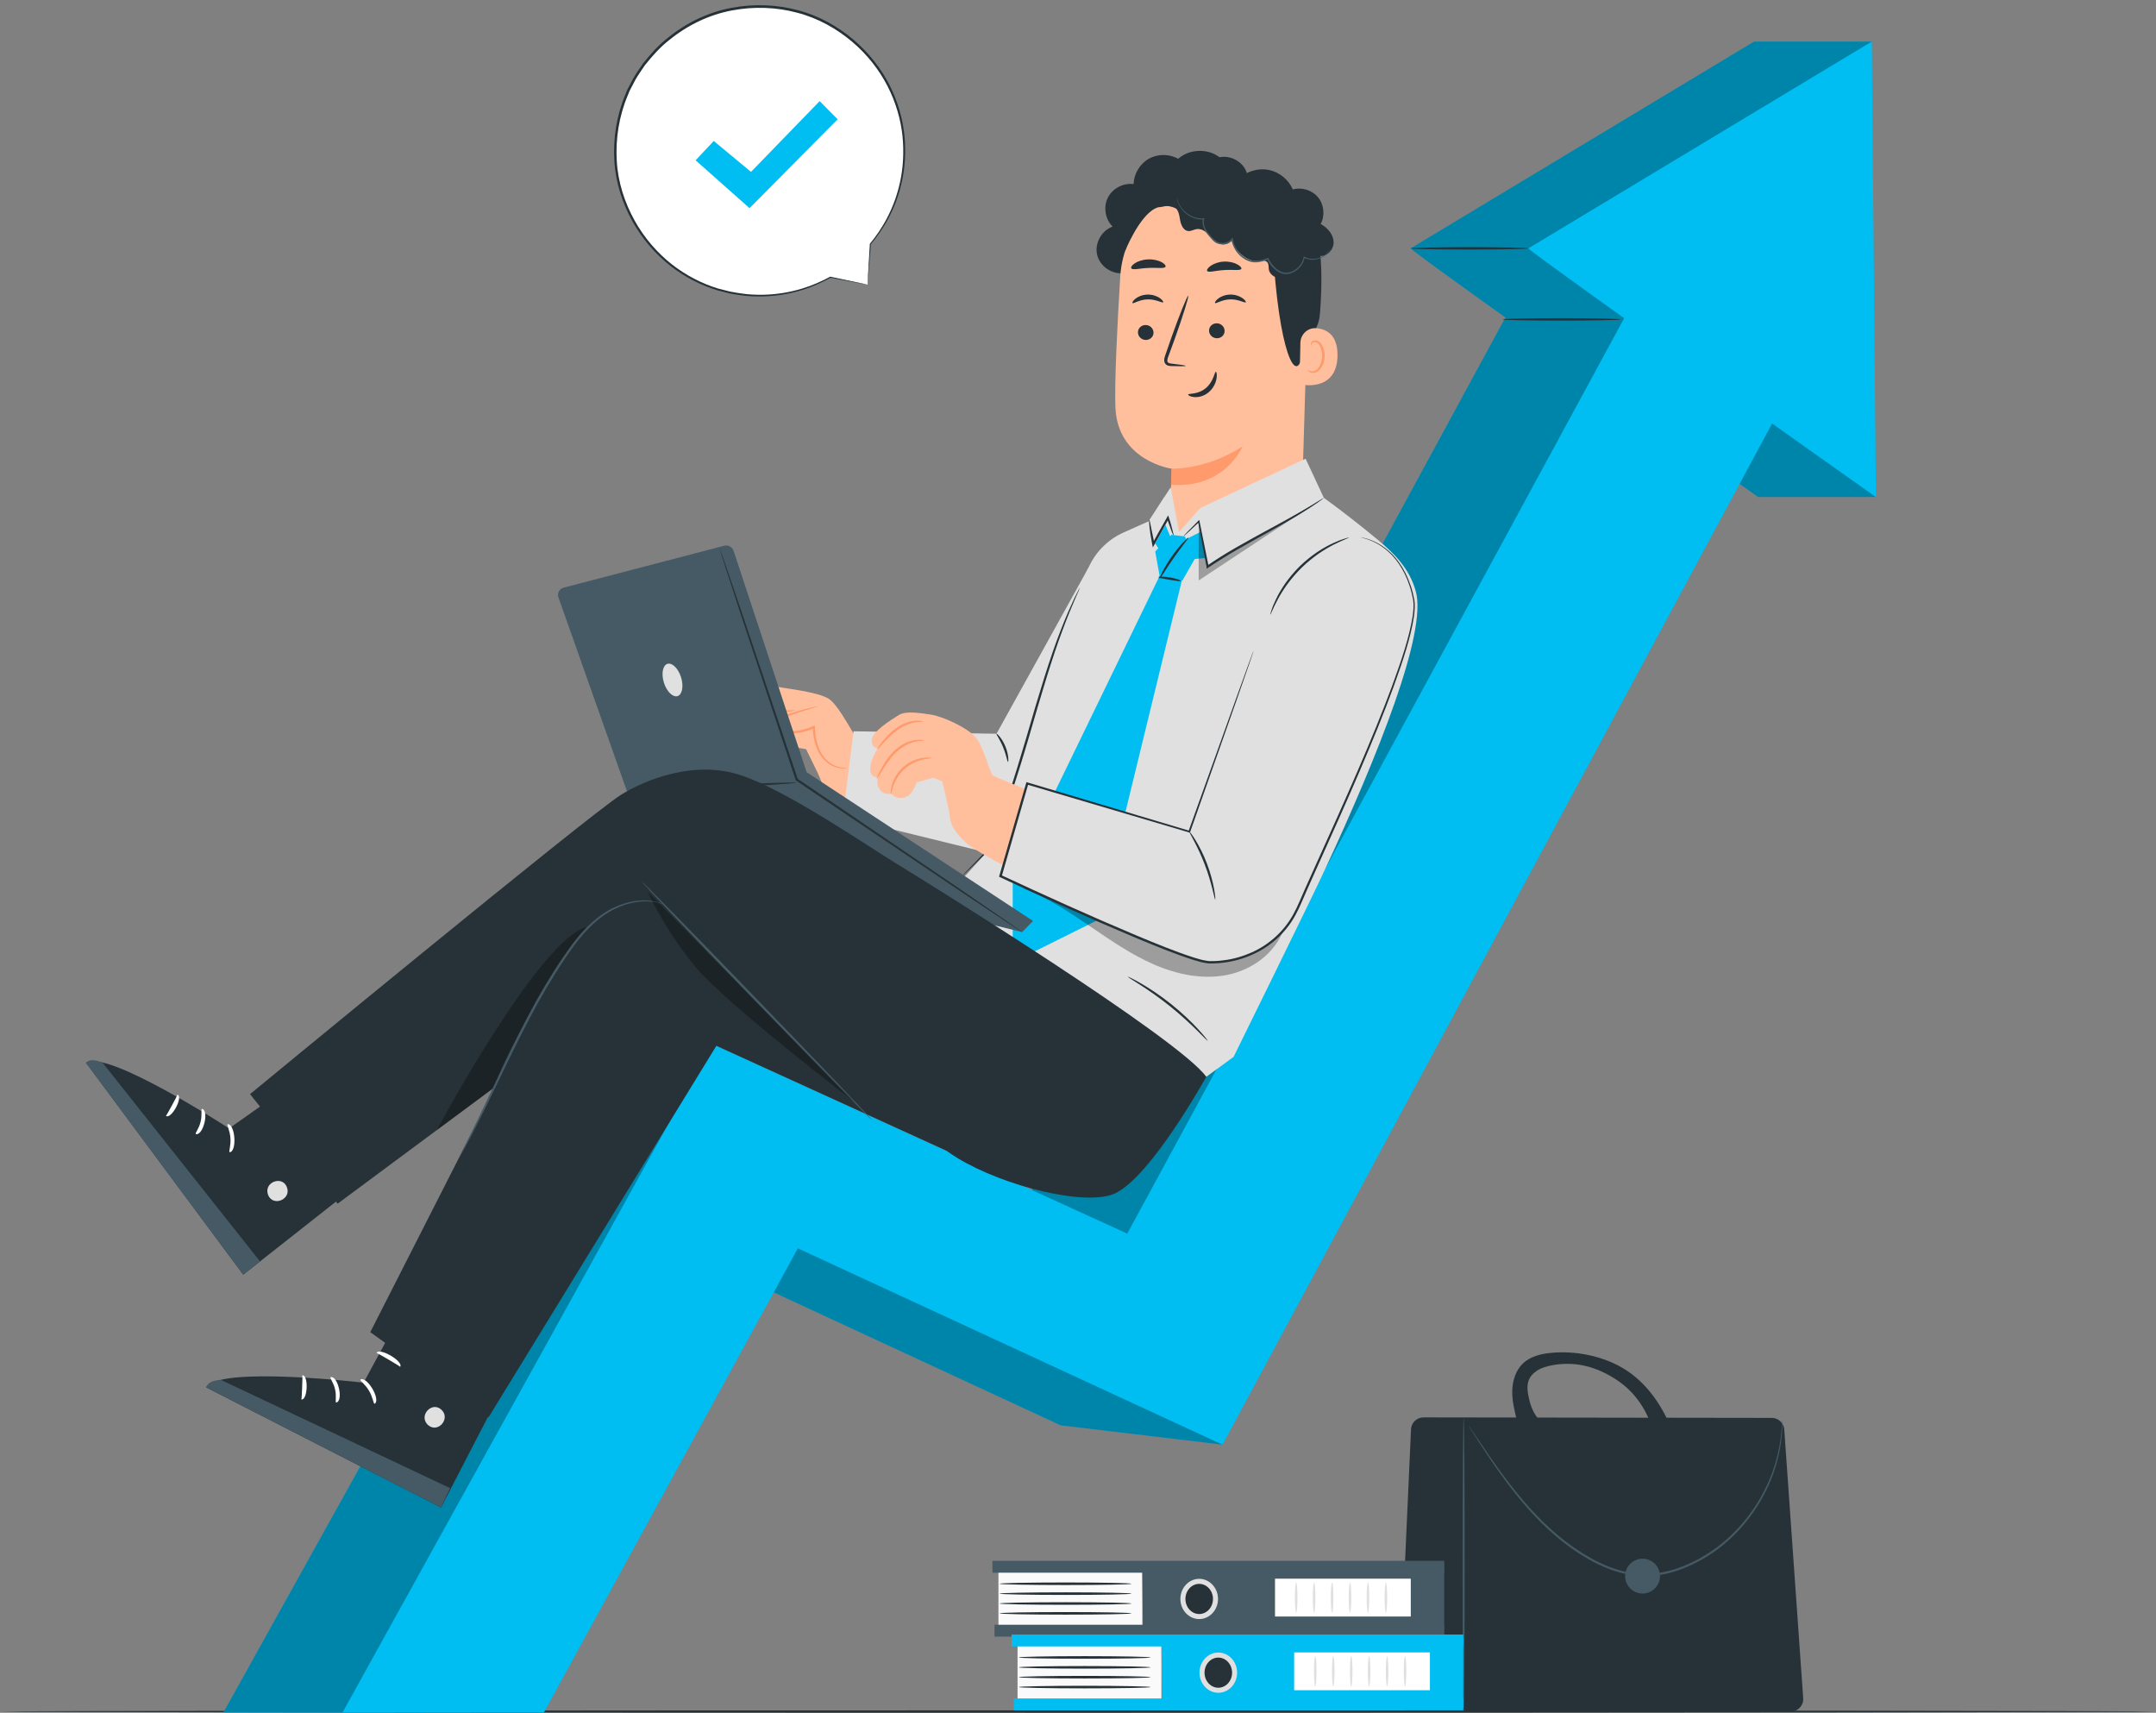 <svg width="350" height="278" viewBox="0 0 350 278" fill="none" xmlns="http://www.w3.org/2000/svg">
<rect x="0" y="0" width="350" height="278" fill="#808080" stroke="none"/>
<g clip-path="url(#clip0_25619_16295)">
<path d="M350 277.805C350 277.91 271.64 278 175.008 278C78.375 278 0 277.91 0 277.805C0 277.699 78.337 277.609 175.008 277.609C271.678 277.609 350 277.699 350 277.805Z" fill="#263238"/>
<path d="M229.107 277.805H290.702C291.88 277.805 292.811 276.807 292.728 275.635L289.651 232.026C289.576 230.967 288.691 230.141 287.633 230.141L231.088 230.059C230 230.059 229.107 230.914 229.062 231.995L227.088 275.688C227.036 276.844 227.959 277.813 229.114 277.813L229.107 277.805Z" fill="#263238"/>
<path d="M237.602 277.805C237.7 277.805 237.775 267.137 237.775 253.976C237.775 240.816 237.7 230.141 237.602 230.141C237.505 230.141 237.43 240.809 237.43 253.976C237.43 267.144 237.505 277.805 237.602 277.805Z" fill="#455A64"/>
<path d="M238.335 231.266C238.335 231.266 238.365 231.326 238.425 231.439C238.5 231.566 238.605 231.731 238.726 231.934C239.011 232.385 239.408 233.008 239.911 233.803C240.962 235.418 242.478 237.76 244.534 240.53C246.605 243.278 249.209 246.498 252.714 249.449C254.455 250.928 256.436 252.301 258.627 253.488C260.826 254.644 263.302 255.567 265.959 255.785C268.623 256.01 271.219 255.409 273.523 254.471C275.834 253.525 277.905 252.249 279.676 250.807C283.233 247.902 285.59 244.381 287.031 241.251C288.479 238.098 288.997 235.305 289.207 233.398C289.252 232.918 289.297 232.49 289.319 232.122C289.319 231.754 289.327 231.446 289.334 231.183C289.334 230.943 289.334 230.755 289.334 230.605C289.334 230.478 289.334 230.41 289.319 230.41C289.319 230.41 289.304 230.478 289.297 230.605C289.289 230.755 289.274 230.943 289.259 231.183C289.244 231.446 289.229 231.754 289.214 232.122C289.184 232.49 289.124 232.91 289.072 233.391C288.817 235.282 288.269 238.045 286.806 241.153C285.35 244.239 283.001 247.707 279.474 250.56C277.71 251.979 275.669 253.232 273.388 254.156C271.114 255.072 268.57 255.65 265.981 255.44C263.385 255.229 260.953 254.328 258.777 253.187C256.608 252.016 254.65 250.657 252.909 249.201C249.427 246.288 246.815 243.098 244.721 240.38C242.65 237.632 241.097 235.32 240.016 233.728C239.491 232.948 239.071 232.332 238.771 231.889C238.635 231.694 238.523 231.536 238.44 231.416C238.365 231.311 238.32 231.258 238.32 231.258L238.335 231.266Z" fill="#455A64"/>
<path d="M263.82 255.822C263.82 257.384 265.089 258.653 266.649 258.653C268.21 258.653 269.479 257.384 269.479 255.822C269.479 254.261 268.21 252.992 266.649 252.992C265.089 252.992 263.82 254.261 263.82 255.822Z" fill="#455A64"/>
<path d="M247.282 221.252C248.467 220.156 250.126 219.751 251.732 219.593C255.604 219.21 259.859 220.013 263.236 221.935C266.613 223.857 269.104 227.055 270.755 230.576L268.534 232.903C267.626 229.24 265.6 226.057 262.455 223.977C259.311 221.898 255.972 220.944 252.25 221.545C251.394 221.68 250.186 222.003 249.473 222.498C248.017 223.512 247.799 224.698 248.055 226.207C248.437 228.437 248.993 229.405 249.946 230.606C248.31 230.644 247.927 230.651 246.291 230.689C245.878 229.075 245.466 227.438 245.496 225.779C245.526 224.112 246.059 222.393 247.274 221.26L247.282 221.252Z" fill="#263238"/>
<path d="M185.439 254.926H162.086V264.13H185.439V254.926Z" fill="#FAFAFA"/>
<path d="M234.449 253.34H161.109V255.269H234.449V253.34Z" fill="#455A64"/>
<path d="M234.441 263.715H161.447V265.644H234.441V263.715Z" fill="#455A64"/>
<path d="M185.43 253.797L185.542 265.276H234.448V253.797H185.43Z" fill="#455A64"/>
<path d="M197.316 259.529C197.316 261.105 196.131 262.381 194.675 262.381C193.219 262.381 192.033 261.105 192.033 259.529C192.033 257.952 193.219 256.676 194.675 256.676C196.131 256.676 197.316 257.952 197.316 259.529Z" fill="#263238"/>
<path d="M194.675 262.793C192.994 262.793 191.621 261.329 191.621 259.527C191.621 257.726 192.994 256.262 194.675 256.262C196.356 256.262 197.73 257.726 197.73 259.527C197.73 261.329 196.356 262.793 194.675 262.793ZM194.675 257.08C193.445 257.08 192.439 258.176 192.439 259.527C192.439 260.879 193.437 261.975 194.675 261.975C195.914 261.975 196.912 260.879 196.912 259.527C196.912 258.176 195.906 257.08 194.675 257.08Z" fill="#E0E0E0"/>
<path d="M183.682 261.866C183.682 261.987 178.887 262.077 172.966 262.077C167.045 262.077 162.25 261.979 162.25 261.866C162.25 261.754 167.045 261.656 172.966 261.656C178.887 261.656 183.682 261.754 183.682 261.866Z" fill="#263238"/>
<path d="M183.682 260.269C183.682 260.389 178.887 260.479 172.966 260.479C167.045 260.479 162.25 260.381 162.25 260.269C162.25 260.156 167.045 260.059 172.966 260.059C178.887 260.059 183.682 260.156 183.682 260.269Z" fill="#263238"/>
<path d="M183.682 258.663C183.682 258.783 178.887 258.874 172.966 258.874C167.045 258.874 162.25 258.776 162.25 258.663C162.25 258.551 167.045 258.453 172.966 258.453C178.887 258.453 183.682 258.551 183.682 258.663Z" fill="#263238"/>
<path d="M183.682 257.062C183.682 257.182 178.887 257.272 172.966 257.272C167.045 257.272 162.25 257.174 162.25 257.062C162.25 256.949 167.045 256.852 172.966 256.852C178.887 256.852 183.682 256.949 183.682 257.062Z" fill="#263238"/>
<path d="M229.023 256.238H206.982V262.379H229.023V256.238Z" fill="white"/>
<path d="M210.419 261.758C210.299 261.758 210.209 260.662 210.209 259.311C210.209 257.959 210.307 256.863 210.419 256.863C210.532 256.863 210.629 257.959 210.629 259.311C210.629 260.662 210.532 261.758 210.419 261.758Z" fill="#E0E0E0"/>
<path d="M213.331 261.758C213.211 261.758 213.121 260.662 213.121 259.311C213.121 257.959 213.219 256.863 213.331 256.863C213.444 256.863 213.541 257.959 213.541 259.311C213.541 260.662 213.444 261.758 213.331 261.758Z" fill="#E0E0E0"/>
<path d="M216.249 261.758C216.129 261.758 216.039 260.662 216.039 259.311C216.039 257.959 216.137 256.863 216.249 256.863C216.362 256.863 216.459 257.959 216.459 259.311C216.459 260.662 216.362 261.758 216.249 261.758Z" fill="#E0E0E0"/>
<path d="M219.161 261.758C219.041 261.758 218.951 260.662 218.951 259.311C218.951 257.959 219.049 256.863 219.161 256.863C219.274 256.863 219.371 257.959 219.371 259.311C219.371 260.662 219.274 261.758 219.161 261.758Z" fill="#E0E0E0"/>
<path d="M222.073 261.758C221.953 261.758 221.863 260.662 221.863 259.311C221.863 257.959 221.961 256.863 222.073 256.863C222.186 256.863 222.284 257.959 222.284 259.311C222.284 260.662 222.186 261.758 222.073 261.758Z" fill="#E0E0E0"/>
<path d="M224.986 261.758C224.865 261.758 224.775 260.662 224.775 259.311C224.775 257.959 224.873 256.863 224.986 256.863C225.098 256.863 225.196 257.959 225.196 259.311C225.196 260.662 225.098 261.758 224.986 261.758Z" fill="#E0E0E0"/>
<path d="M188.539 266.883H165.186V276.087H188.539V266.883Z" fill="#FAFAFA"/>
<path d="M237.556 265.305H164.217V267.234H237.556V265.305Z" fill="#00BDF2"/>
<path d="M237.549 275.68H164.555V277.609H237.549V275.68Z" fill="#00BDF2"/>
<path d="M188.539 265.762L188.652 277.233H237.55V265.762H188.539Z" fill="#00BDF2"/>
<path d="M200.428 271.493C200.428 273.07 199.242 274.346 197.786 274.346C196.33 274.346 195.145 273.07 195.145 271.493C195.145 269.917 196.33 268.641 197.786 268.641C199.242 268.641 200.428 269.917 200.428 271.493Z" fill="#263238"/>
<path d="M197.777 274.758C196.096 274.758 194.723 273.294 194.723 271.492C194.723 269.69 196.096 268.227 197.777 268.227C199.458 268.227 200.831 269.69 200.831 271.492C200.831 273.294 199.458 274.758 197.777 274.758ZM197.777 269.045C196.546 269.045 195.541 270.141 195.541 271.492C195.541 272.844 196.546 273.94 197.777 273.94C199.008 273.94 200.013 272.844 200.013 271.492C200.013 270.141 199.008 269.045 197.777 269.045Z" fill="#E0E0E0"/>
<path d="M186.782 273.831C186.782 273.951 181.987 274.042 176.066 274.042C170.145 274.042 165.35 273.944 165.35 273.831C165.35 273.719 170.145 273.621 176.066 273.621C181.987 273.621 186.782 273.719 186.782 273.831Z" fill="#263238"/>
<path d="M186.782 272.226C186.782 272.346 181.987 272.436 176.066 272.436C170.145 272.436 165.35 272.338 165.35 272.226C165.35 272.113 170.145 272.016 176.066 272.016C181.987 272.016 186.782 272.113 186.782 272.226Z" fill="#263238"/>
<path d="M186.782 270.628C186.782 270.748 181.987 270.838 176.066 270.838C170.145 270.838 165.35 270.741 165.35 270.628C165.35 270.516 170.145 270.418 176.066 270.418C181.987 270.418 186.782 270.516 186.782 270.628Z" fill="#263238"/>
<path d="M186.782 269.023C186.782 269.143 181.987 269.233 176.066 269.233C170.145 269.233 165.35 269.135 165.35 269.023C165.35 268.91 170.145 268.812 176.066 268.812C181.987 268.812 186.782 268.91 186.782 269.023Z" fill="#263238"/>
<path d="M232.13 268.203H210.09V274.344H232.13V268.203Z" fill="white"/>
<path d="M213.519 273.723C213.399 273.723 213.309 272.627 213.309 271.276C213.309 269.924 213.406 268.828 213.519 268.828C213.631 268.828 213.729 269.924 213.729 271.276C213.729 272.627 213.631 273.723 213.519 273.723Z" fill="#E0E0E0"/>
<path d="M216.439 273.723C216.319 273.723 216.229 272.627 216.229 271.276C216.229 269.924 216.326 268.828 216.439 268.828C216.551 268.828 216.649 269.924 216.649 271.276C216.649 272.627 216.551 273.723 216.439 273.723Z" fill="#E0E0E0"/>
<path d="M219.351 273.723C219.231 273.723 219.141 272.627 219.141 271.276C219.141 269.924 219.238 268.828 219.351 268.828C219.463 268.828 219.561 269.924 219.561 271.276C219.561 272.627 219.463 273.723 219.351 273.723Z" fill="#E0E0E0"/>
<path d="M222.261 273.723C222.141 273.723 222.051 272.627 222.051 271.276C222.051 269.924 222.148 268.828 222.261 268.828C222.373 268.828 222.471 269.924 222.471 271.276C222.471 272.627 222.373 273.723 222.261 273.723Z" fill="#E0E0E0"/>
<path d="M225.181 273.723C225.061 273.723 224.971 272.627 224.971 271.276C224.971 269.924 225.068 268.828 225.181 268.828C225.293 268.828 225.391 269.924 225.391 271.276C225.391 272.627 225.293 273.723 225.181 273.723Z" fill="#E0E0E0"/>
<path d="M228.093 273.723C227.973 273.723 227.883 272.627 227.883 271.276C227.883 269.924 227.98 268.828 228.093 268.828C228.205 268.828 228.303 269.924 228.303 271.276C228.303 272.627 228.205 273.723 228.093 273.723Z" fill="#E0E0E0"/>
<path d="M140.841 46.204L134.8 44.996C130.74 47.278 125.938 48.382 120.887 47.864C108.971 46.632 99.778 36.34 99.868 24.358C99.973 10.515 111.935 -0.281 125.803 1.161C137.577 2.384 146.71 12.444 146.807 24.283C146.852 30.161 144.766 35.499 141.292 39.62H141.299L140.841 46.204Z" fill="white"/>
<path d="M140.842 46.204C140.842 46.204 140.842 46.047 140.857 45.761C140.872 45.453 140.894 45.033 140.924 44.485C140.992 43.359 141.089 41.722 141.209 39.613L141.344 39.688C141.344 39.688 141.344 39.688 141.337 39.695C141.299 39.725 141.247 39.71 141.217 39.673C141.194 39.643 141.194 39.598 141.217 39.568C143.063 37.338 145.179 33.982 146.132 29.455C146.612 27.211 146.777 24.696 146.507 22.053C146.222 19.411 145.442 16.648 144.091 13.998C142.733 11.355 140.782 8.84 138.298 6.746C135.821 4.659 132.812 2.947 129.435 2.069C126.073 1.16 122.404 1.01 118.794 1.701C115.177 2.377 111.672 4.043 108.701 6.453C107.162 7.639 105.887 9.088 104.701 10.575C104.168 11.355 103.62 12.129 103.148 12.947L102.495 14.193L102.172 14.816L101.917 15.462C100.468 18.885 99.921 22.564 100.123 26.07C100.311 29.59 101.422 32.909 103.005 35.769C104.596 38.637 106.712 41.047 109.061 42.901C111.425 44.748 114.006 46.047 116.558 46.827C117.203 46.992 117.841 47.158 118.464 47.315C119.094 47.458 119.724 47.525 120.34 47.63C121.571 47.826 122.779 47.856 123.927 47.841C128.557 47.743 132.242 46.302 134.748 44.92C134.763 44.913 134.786 44.905 134.808 44.913C136.729 45.318 138.223 45.634 139.258 45.851C139.761 45.956 140.144 46.047 140.429 46.107C140.691 46.167 140.834 46.204 140.834 46.204C140.834 46.204 140.706 46.189 140.451 46.144C140.174 46.092 139.791 46.024 139.296 45.934C138.245 45.739 136.729 45.446 134.778 45.078H134.838C132.332 46.489 128.625 47.983 123.942 48.111C122.779 48.133 121.556 48.111 120.31 47.923C119.687 47.818 119.049 47.758 118.411 47.615C117.773 47.458 117.128 47.293 116.475 47.127C113.886 46.339 111.26 45.041 108.858 43.171C106.464 41.302 104.311 38.855 102.682 35.949C101.069 33.044 99.936 29.673 99.733 26.092C99.515 22.526 100.071 18.78 101.542 15.289L101.804 14.628L102.134 13.998C102.352 13.577 102.577 13.157 102.802 12.729C103.275 11.903 103.838 11.115 104.378 10.312C105.579 8.803 106.885 7.324 108.446 6.115C111.47 3.66 115.034 1.964 118.719 1.28C122.396 0.575 126.133 0.74 129.548 1.663C132.985 2.564 136.039 4.313 138.553 6.438C141.067 8.578 143.04 11.137 144.414 13.825C145.772 16.52 146.552 19.328 146.83 22.008C147.085 24.688 146.913 27.233 146.402 29.5C145.404 34.072 143.235 37.443 141.352 39.665L141.239 39.538L141.247 39.53C141.284 39.5 141.337 39.515 141.367 39.553C141.382 39.568 141.382 39.59 141.382 39.605C141.209 41.737 141.082 43.389 140.992 44.53C140.947 45.071 140.909 45.483 140.887 45.784C140.864 46.062 140.842 46.197 140.842 46.197V46.204Z" fill="#263238"/>
<path d="M112.926 26.023L115.867 22.878L121.916 27.9L133.06 16.414L135.986 19.364L121.676 33.786L112.926 26.023Z" fill="#00BDF2"/>
<path d="M303.854 6.746H284.748L228.999 40.311C229.209 40.626 235.79 45.386 244.382 51.534L163.651 200.239L96.09 170.39L36.273 277.947H68.962L110.183 202.619L172.184 231.349L198.464 234.487L269.612 69.477C278.549 75.82 285.416 80.67 285.416 80.67H304.522C304.522 80.67 298.954 33.892 298.954 33.517C298.954 33.142 303.861 6.738 303.861 6.738L303.854 6.746Z" fill="#00BDF2"/>
<path opacity="0.3" d="M303.854 6.746H284.748L228.999 40.311C229.209 40.626 235.79 45.386 244.382 51.534L163.651 200.239L96.09 170.39L36.273 277.947H68.962L110.183 202.619L172.184 231.349L198.464 234.487L269.612 69.477C278.549 75.82 285.416 80.67 285.416 80.67H304.522C304.522 80.67 298.954 33.892 298.954 33.517C298.954 33.142 303.861 6.738 303.861 6.738L303.854 6.746Z" fill="black"/>
<path d="M55.611 277.949L115.676 169.461L182.997 200.233L269.821 40.312L295.674 53.893L198.463 234.489L129.521 202.62L88.3 277.949H55.611Z" fill="#00BDF2"/>
<path d="M248.111 40.311C248.727 41.235 304.529 80.678 304.529 80.678L303.861 6.746L248.111 40.311Z" fill="#00BDF2"/>
<path d="M248.112 40.312C248.112 40.417 243.834 40.508 238.559 40.508C233.283 40.508 229.006 40.417 229.006 40.312C229.006 40.207 233.283 40.117 238.559 40.117C243.834 40.117 248.112 40.207 248.112 40.312Z" fill="#263238"/>
<path d="M263.032 51.844C263.032 51.949 258.754 52.039 253.479 52.039C248.203 52.039 243.926 51.949 243.926 51.844C243.926 51.739 248.203 51.648 253.479 51.648C258.754 51.648 263.032 51.739 263.032 51.844Z" fill="#263238"/>
<path d="M119.558 118.8C119.558 118.8 118.402 119.303 118.214 117.757C118.034 116.21 121.261 112.982 122.289 111.961C123.317 110.94 124.796 111.158 126.101 111.451C127.407 111.744 132.765 112.284 134.544 113.425C136.322 114.566 139.039 120.294 139.609 120.565C140.179 120.835 156.884 121.706 156.884 121.706L156.163 135.407C156.163 135.407 139.767 132.284 136.517 130.249C133.268 128.215 133.696 127.404 132.773 125.512C131.85 123.613 130.859 121.601 130.859 121.601L129.321 121.345L126.859 122.704C126.859 122.704 126.567 126.18 124.135 126.09L122.942 125.459C122.942 125.459 122.147 126.383 121.239 124.956C120.33 123.53 120.503 123.267 120.503 123.267C120.503 123.267 119.55 124.446 118.514 122.982C117.486 121.518 119.55 118.8 119.55 118.8H119.558Z" fill="#FFBF9D"/>
<path d="M137.561 124.618C137.561 124.618 137.501 124.648 137.381 124.678C137.261 124.708 137.073 124.731 136.833 124.731C136.36 124.731 135.632 124.618 134.867 124.175C134.101 123.74 133.298 122.959 132.781 121.863C132.248 120.774 131.993 119.438 131.918 118.026L132.18 118.184C131.085 118.695 129.786 119.017 128.436 119.07C127.483 119.108 126.552 119.002 125.681 118.777C125.269 118.657 124.781 118.59 124.421 118.192C124.226 118.004 124.181 117.606 124.376 117.388C124.556 117.163 124.781 117.088 124.969 117.005C126.469 116.397 127.858 115.924 129.028 115.564C130.199 115.204 131.16 114.964 131.828 114.813C132.495 114.663 132.871 114.603 132.878 114.626C132.878 114.656 132.525 114.761 131.865 114.956C131.212 115.151 130.267 115.436 129.111 115.827C127.955 116.217 126.59 116.713 125.104 117.336C124.924 117.411 124.751 117.493 124.668 117.606C124.593 117.711 124.593 117.831 124.698 117.951C124.916 118.207 125.351 118.297 125.764 118.409C126.597 118.612 127.498 118.717 128.413 118.68C129.719 118.635 130.957 118.327 132.015 117.846L132.27 117.734L132.285 118.011C132.345 119.4 132.578 120.692 133.066 121.728C133.538 122.779 134.266 123.529 134.979 123.972C135.692 124.423 136.368 124.573 136.825 124.61C137.291 124.64 137.538 124.595 137.546 124.625L137.561 124.618Z" fill="#FF9A6C"/>
<path d="M129.095 115.218C129.125 115.256 128.532 115.578 127.519 115.526C127.024 115.526 126.438 115.436 125.816 115.481C125.185 115.511 124.592 115.774 124.105 116.344C123.091 117.478 121.876 118.228 120.96 118.611C120.037 119.002 119.422 119.077 119.414 119.039C119.399 118.979 119.985 118.807 120.848 118.364C121.711 117.921 122.836 117.185 123.827 116.074C124.09 115.804 124.382 115.526 124.742 115.368C125.095 115.203 125.463 115.143 125.8 115.128C126.483 115.105 127.061 115.218 127.541 115.263C128.51 115.383 129.08 115.173 129.102 115.233L129.095 115.218Z" fill="#FF9A6C"/>
<path d="M125.658 118.877C125.748 118.907 125.073 120.446 123.527 121.759C121.996 123.088 120.368 123.524 120.353 123.426C120.308 123.313 121.808 122.735 123.272 121.459C124.75 120.205 125.553 118.809 125.658 118.869V118.877Z" fill="#6F4439"/>
<path d="M126.259 120.977C126.357 120.984 126.139 122.336 125.156 123.657C124.188 124.993 122.972 125.609 122.935 125.519C122.867 125.421 123.933 124.693 124.841 123.424C125.771 122.17 126.147 120.939 126.259 120.969V120.977Z" fill="#6F4439"/>
<path d="M176.726 92.098L161.77 119.094L138.567 118.696L136.818 132.637L160.765 138.508L170.625 127.675L176.726 92.098Z" fill="#E0E0E0"/>
<path d="M163.638 123.674C163.526 123.682 163.376 122.578 162.858 121.324C162.355 120.063 161.68 119.17 161.77 119.095C161.837 119.019 162.685 119.845 163.218 121.174C163.766 122.495 163.736 123.674 163.631 123.674H163.638Z" fill="#263238"/>
<path d="M182.406 44.328C180.515 44.575 178.542 43.224 178.106 41.362C177.664 39.508 178.819 37.406 180.62 36.783C179.42 35.597 179.089 33.615 179.832 32.106C180.583 30.589 182.354 29.651 184.027 29.884C184.065 28.217 185.033 26.603 186.481 25.777C187.93 24.951 189.813 24.951 191.261 25.777C193.07 24.163 196.042 24.05 197.97 25.522C199.584 25.192 201.362 26.025 202.15 27.466C202.938 28.915 202.668 30.86 201.512 32.038" fill="#263238"/>
<path d="M198.885 29.352L198.03 29.367C189.422 29.532 182.383 36.288 181.858 44.884C181.37 52.88 180.928 61.723 181.07 66.01C181.355 74.876 190.248 76.085 190.248 76.085L189.708 86.76L190.758 94.898L211.215 85.679L212.37 46.994C212.986 37.767 208.131 29.719 198.9 29.359L198.885 29.352Z" fill="#FFBF9D"/>
<path d="M190.166 76.071C190.166 76.071 195.831 76.304 201.715 72.445C201.715 72.445 198.968 79.314 190.105 78.684L190.166 76.071Z" fill="#FF9A6C"/>
<path d="M184.732 53.926C184.725 54.594 185.28 55.157 185.978 55.179C186.676 55.202 187.254 54.684 187.261 54.008C187.269 53.34 186.714 52.777 186.016 52.755C185.318 52.732 184.74 53.25 184.732 53.926Z" fill="#263238"/>
<path d="M183.838 49.188C183.996 49.353 184.942 48.617 186.307 48.594C187.666 48.549 188.679 49.233 188.829 49.067C188.896 48.992 188.731 48.7 188.296 48.392C187.861 48.084 187.125 47.791 186.277 47.814C185.429 47.836 184.724 48.159 184.319 48.489C183.906 48.82 183.771 49.12 183.846 49.195L183.838 49.188Z" fill="#263238"/>
<path d="M196.274 53.648C196.266 54.317 196.821 54.88 197.519 54.902C198.217 54.925 198.795 54.407 198.802 53.731C198.81 53.063 198.255 52.5 197.557 52.477C196.859 52.455 196.281 52.973 196.274 53.648Z" fill="#263238"/>
<path d="M197.243 49.18C197.4 49.345 198.353 48.617 199.712 48.594C201.07 48.549 202.083 49.233 202.233 49.067C202.301 48.992 202.143 48.7 201.7 48.392C201.265 48.084 200.53 47.791 199.682 47.814C198.834 47.836 198.128 48.159 197.723 48.489C197.31 48.82 197.175 49.12 197.25 49.195L197.243 49.18Z" fill="#263238"/>
<path d="M192.491 59.39C192.491 59.315 191.643 59.18 190.27 59.029C189.925 58.999 189.587 58.939 189.527 58.699C189.437 58.451 189.58 58.069 189.737 57.663C190.045 56.815 190.375 55.922 190.713 54.991C192.071 51.192 193.039 48.069 192.889 48.016C192.739 47.964 191.508 51.004 190.157 54.803C189.835 55.741 189.52 56.635 189.227 57.49C189.099 57.888 188.882 58.339 189.069 58.857C189.167 59.112 189.429 59.3 189.655 59.352C189.88 59.412 190.075 59.42 190.247 59.42C191.628 59.465 192.484 59.457 192.491 59.382V59.39Z" fill="#263238"/>
<path d="M195.959 43.963C196.147 44.309 197.303 43.911 198.743 43.836C200.177 43.73 201.392 43.978 201.52 43.618C201.573 43.445 201.31 43.137 200.792 42.875C200.274 42.604 199.486 42.409 198.623 42.462C197.76 42.514 197.017 42.815 196.552 43.137C196.079 43.468 195.877 43.798 195.959 43.963Z" fill="#263238"/>
<path d="M183.666 43.573C183.959 43.874 185.077 43.536 186.428 43.491C187.779 43.408 188.927 43.648 189.19 43.318C189.302 43.16 189.115 42.853 188.612 42.567C188.117 42.282 187.284 42.064 186.353 42.102C185.422 42.147 184.627 42.44 184.162 42.77C183.689 43.1 183.539 43.423 183.666 43.566V43.573Z" fill="#263238"/>
<path d="M182.623 40.802C182.623 40.802 184.851 35.201 187.508 33.85C190.72 32.221 192.183 35.749 195.252 34.826C198.322 33.903 201.391 32.334 204.595 34.661C208.1 37.206 206.516 39.075 206.809 43.009C207.987 58.947 210.981 63.406 211.664 55.876C211.739 55.051 214.013 54.352 214.283 50.869C214.636 46.35 214.703 40.869 213.63 37.686C212.73 35.006 211.154 33.167 208.355 31.17C203.935 28.009 197.954 28.054 193.902 28.542C189.849 29.03 182.112 33.858 182.615 40.802H182.623Z" fill="#263238"/>
<path d="M211.102 55.645C211.132 54.271 212.288 53.167 213.653 53.273C215.312 53.4 217.165 54.301 217.128 57.724C217.053 63.79 210.974 62.462 210.967 62.289C210.967 62.169 211.042 58.182 211.102 55.645Z" fill="#FFBF9D"/>
<path d="M212.319 60.029C212.319 60.029 212.424 60.105 212.604 60.187C212.776 60.27 213.077 60.33 213.392 60.21C214.037 59.984 214.585 58.971 214.63 57.875C214.652 57.327 214.54 56.794 214.352 56.358C214.172 55.915 213.887 55.6 213.564 55.54C213.242 55.465 213.017 55.653 212.934 55.825C212.851 55.99 212.889 56.118 212.859 56.126C212.844 56.141 212.731 56.02 212.784 55.773C212.814 55.653 212.881 55.51 213.024 55.397C213.174 55.277 213.384 55.225 213.609 55.247C214.075 55.285 214.495 55.72 214.705 56.201C214.938 56.681 215.073 57.274 215.05 57.897C214.998 59.121 214.352 60.255 213.474 60.502C213.047 60.608 212.694 60.472 212.506 60.33C212.319 60.18 212.289 60.044 212.311 60.029H212.319Z" fill="#FF9A6C"/>
<path d="M210.757 43.901C209.976 44.457 209.158 45.027 208.213 45.14C207.267 45.252 206.172 44.727 205.992 43.788C205.909 43.368 206.007 42.873 205.722 42.557C205.384 42.175 204.776 42.31 204.266 42.37C202.51 42.587 200.408 40.681 199.928 38.976C199.493 39.66 198.51 39.885 197.819 39.457C197.129 39.029 196.881 38.789 196.334 38.188C195.786 37.587 195.028 37.054 194.232 37.19C193.782 37.265 193.369 37.535 192.919 37.505C192.124 37.452 191.718 36.522 191.576 35.733C191.441 34.945 191.328 34.022 190.645 33.609C190.015 33.226 189.205 33.466 188.477 33.594C187.749 33.721 186.796 33.564 186.593 32.85C186.488 32.475 186.638 32.077 186.841 31.747C187.756 30.245 189.805 29.54 191.448 30.17C192.004 28.158 193.842 26.559 195.921 26.297C197.992 26.034 200.176 27.13 201.204 28.947C202.465 27.76 204.318 27.235 206.007 27.588C207.703 27.941 209.188 29.157 209.871 30.748C211.342 30.335 213.031 30.869 213.991 32.055C214.952 33.241 215.117 35.013 214.396 36.356C215.5 36.957 216.453 38.023 216.498 39.277C216.543 40.53 215.35 41.807 214.126 41.499C214.637 42.467 214.261 43.804 213.323 44.367C212.385 44.93 211.035 44.637 210.419 43.736" fill="#263238"/>
<path d="M191.043 31.949C191.043 31.949 191.043 31.987 191.043 32.062C191.05 32.137 191.058 32.242 191.088 32.385C191.148 32.662 191.268 33.075 191.553 33.548C191.838 34.006 192.273 34.539 192.926 34.96C193.564 35.38 194.442 35.695 195.425 35.62L195.32 35.485C195.14 36.011 195.208 36.626 195.478 37.159C195.733 37.7 196.131 38.173 196.543 38.631C196.753 38.848 196.941 39.111 197.234 39.314C197.519 39.509 197.857 39.614 198.202 39.652C198.885 39.727 199.658 39.502 200.138 38.916L199.913 38.856C200.093 40.057 200.798 41.251 201.901 41.964C202.487 42.369 203.207 42.61 203.905 42.58C204.603 42.557 205.256 42.339 205.856 42.114L205.691 42.047C206.029 42.797 206.547 43.428 207.162 43.893C207.77 44.359 208.565 44.622 209.286 44.426C210.711 44.096 211.634 42.887 211.807 41.761L211.672 41.829C212.392 42.204 213.15 42.227 213.758 42.092C214.373 41.964 214.854 41.686 215.199 41.416C215.544 41.138 215.739 40.853 215.859 40.665C215.972 40.462 216.017 40.35 216.009 40.35C215.979 40.327 215.814 40.815 215.139 41.341C214.801 41.589 214.328 41.844 213.736 41.956C213.15 42.069 212.43 42.032 211.762 41.671L211.649 41.611L211.627 41.739C211.454 42.79 210.561 43.916 209.241 44.209C208.588 44.374 207.89 44.141 207.312 43.698C206.734 43.263 206.246 42.647 205.931 41.949L205.879 41.836L205.766 41.881C205.173 42.107 204.543 42.309 203.897 42.324C203.252 42.354 202.607 42.137 202.044 41.754C201.001 41.078 200.333 39.959 200.16 38.826L200.115 38.541L199.928 38.766C199.523 39.269 198.832 39.479 198.217 39.419C197.909 39.389 197.609 39.291 197.361 39.126C197.121 38.968 196.926 38.706 196.708 38.488C196.296 38.038 195.905 37.58 195.665 37.077C195.41 36.581 195.35 36.033 195.508 35.56L195.553 35.418L195.403 35.433C194.48 35.515 193.639 35.23 193.009 34.84C192.371 34.449 191.936 33.946 191.643 33.511C191.073 32.602 191.08 31.964 191.035 31.979L191.043 31.949Z" fill="#455A64"/>
<path d="M192.883 64.042C192.913 63.816 194.406 64.094 195.719 63.021C197.033 61.947 197.168 60.318 197.378 60.348C197.475 60.348 197.603 60.761 197.49 61.437C197.385 62.105 196.988 63.028 196.192 63.689C195.389 64.35 194.459 64.515 193.836 64.447C193.198 64.387 192.86 64.147 192.89 64.049L192.883 64.042Z" fill="#263238"/>
<path d="M149.664 149.915L161.213 137.175L170.871 107.979C172.845 102.912 174.533 96.486 176.92 91.681C178.098 89.316 180.071 87.454 182.488 86.388L186.585 84.564L189.039 80.653C187.628 89.504 200.033 90.6 213.21 79.602C213.21 79.602 217.563 82.552 223.701 87.642C226.388 89.871 228.827 92.304 229.84 95.99C231.686 102.672 223.761 122.446 215.131 141.049C212.55 146.612 200.258 171.544 200.258 171.544L195.83 174.772C195.83 174.772 156.711 162.91 153.184 156.416L149.664 149.915Z" fill="#E0E0E0"/>
<path d="M156.072 142.321C156.072 142.321 156.177 142.178 156.402 141.938C156.658 141.668 156.988 141.322 157.393 140.894C158.301 139.964 159.562 138.672 161.115 137.081L161.085 137.133C161.806 134.911 162.669 132.246 163.637 129.288C164.627 126.323 165.64 123.035 166.661 119.551C168.634 112.727 170.503 106.564 172.221 102.224C173.054 100.047 173.842 98.328 174.39 97.149C174.668 96.594 174.893 96.151 175.066 95.806C175.223 95.498 175.313 95.348 175.321 95.348C175.328 95.348 175.268 95.52 175.133 95.836C174.976 96.189 174.78 96.639 174.525 97.21C174.015 98.403 173.272 100.137 172.477 102.314C170.826 106.661 169.002 112.825 167.029 119.649C166.008 123.125 164.987 126.428 163.974 129.386C162.984 132.336 162.091 134.986 161.34 137.201V137.231L161.31 137.253C159.719 138.807 158.429 140.069 157.498 140.977C157.07 141.39 156.718 141.72 156.455 141.976C156.215 142.201 156.08 142.313 156.072 142.306V142.321Z" fill="#263238"/>
<path d="M191.988 93.701L178.458 149.203L164.402 156.192V142.619L188.724 92.5L191.988 93.701Z" fill="#00BDF2"/>
<g opacity="0.3">
<path d="M166.113 144.203C169.948 145.644 173.407 147.934 176.792 150.239C180.184 152.543 183.568 154.908 187.328 156.545C191.088 158.181 195.297 159.052 199.312 158.219C203.327 157.393 207.079 154.645 208.4 150.764L166.113 144.195V144.203Z" fill="black"/>
</g>
<path d="M186.586 84.4L190.045 79.1L191.404 86.36L194.848 82.456L211.95 74.453L214.915 80.819L196.019 91.998L190.781 91.607L186.961 87.065L186.586 84.4Z" fill="#E0E0E0"/>
<path d="M186.585 84.4C186.63 84.4 186.705 84.805 186.84 85.496C187.012 86.321 187.207 87.26 187.418 88.296L187.072 88.243C187.365 87.703 187.68 87.132 188.003 86.539C188.521 85.623 189.001 84.767 189.444 83.987L189.631 83.656L189.751 84.002C190.052 84.865 190.217 85.593 190.352 86.104C190.479 86.614 190.562 86.899 190.524 86.914C190.494 86.929 190.344 86.659 190.164 86.164C189.969 85.676 189.759 84.948 189.436 84.122L189.744 84.144C189.316 84.933 188.851 85.796 188.348 86.719C188.018 87.312 187.695 87.883 187.395 88.416L187.147 88.851L187.05 88.363C186.592 86.074 186.48 84.4 186.57 84.392L186.585 84.4Z" fill="#263238"/>
<path d="M192.342 87.071L190.166 86.809C189.573 87.469 188.132 88.836 187.547 89.504V89.564C187.81 91.013 188.065 92.469 188.327 93.918C189.543 93.858 190.766 93.956 191.959 94.211C192.687 92.935 193.235 91.974 193.963 90.697L192.35 87.071H192.342Z" fill="#00BDF2"/>
<path d="M196.056 168.933C196.011 168.97 195.374 168.287 194.3 167.228C193.227 166.17 191.704 164.751 189.918 163.31C188.124 161.876 186.406 160.697 185.138 159.886C183.869 159.068 183.066 158.595 183.097 158.542C183.112 158.52 183.329 158.61 183.704 158.798C184.087 158.978 184.627 159.271 185.28 159.654C186.594 160.412 188.35 161.56 190.158 163.009C191.967 164.458 193.467 165.922 194.496 167.041C195.006 167.596 195.411 168.062 195.674 168.392C195.936 168.722 196.071 168.918 196.056 168.933Z" fill="#263238"/>
<path d="M192.506 87.522L194.922 86.328L195.748 90.562L193.729 90.742L192.506 87.522Z" fill="#00BDF2"/>
<path opacity="0.3" d="M194.592 84.626V94.213L212.407 82.441L195.83 92.096L194.592 84.626Z" fill="black"/>
<path d="M214.914 80.818C214.914 80.818 214.561 81.118 213.878 81.598C213.188 82.071 212.182 82.74 210.906 83.513C208.362 85.074 204.708 86.996 200.776 89.256C199.11 90.224 197.541 91.193 196.13 92.146L195.898 92.304L195.845 92.026C195.305 89.098 194.84 86.561 194.487 84.646L194.69 84.706C193.917 85.427 193.294 86.013 192.806 86.463C192.363 86.861 192.123 87.071 192.108 87.056C192.093 87.041 192.303 86.801 192.724 86.373C193.189 85.9 193.789 85.292 194.525 84.541L194.682 84.384L194.727 84.601C195.11 86.508 195.628 89.038 196.213 91.958L195.928 91.838C197.339 90.862 198.915 89.879 200.588 88.91C204.543 86.643 208.205 84.766 210.779 83.265C212.07 82.529 213.098 81.899 213.811 81.463C214.516 81.02 214.914 80.788 214.929 80.81L214.914 80.818Z" fill="#263238"/>
<path d="M190.188 87.619L189.19 85.172L187.539 88.205L188.244 89.301L190.188 87.619Z" fill="#00BDF2"/>
<path d="M192.919 87.268C193.002 87.343 191.809 88.725 190.533 90.564C189.242 92.396 188.357 93.987 188.251 93.935C188.161 93.89 188.904 92.201 190.21 90.339C191.508 88.477 192.852 87.201 192.919 87.268Z" fill="#263238"/>
<path d="M191.71 94.288C191.68 94.393 190.862 94.272 189.864 94.107C188.866 93.935 188.055 93.785 188.063 93.68C188.07 93.574 188.911 93.552 189.931 93.725C190.952 93.897 191.74 94.19 191.71 94.295V94.288Z" fill="#263238"/>
<path d="M101.915 128.809L90.644 96.933C90.426 96.242 90.846 95.521 91.552 95.371L117.591 88.57C118.244 88.427 118.897 88.795 119.1 89.433L130.949 125.34L167.698 149.484L165.934 151.286L156.531 148.996L101.915 128.816V128.809Z" fill="#455A64"/>
<path d="M165.927 151.277C165.927 151.277 165.86 151.247 165.74 151.172C165.597 151.082 165.424 150.969 165.207 150.834C164.719 150.511 164.036 150.068 163.166 149.498C161.38 148.311 158.836 146.615 155.706 144.528C149.41 140.286 140.75 134.453 131.182 128.012C130.515 127.561 129.854 127.111 129.239 126.698L129.186 126.66L129.164 126.6C125.704 116.158 122.605 106.796 120.354 100.017C119.258 96.654 118.373 93.936 117.75 92.022C117.457 91.098 117.224 90.37 117.059 89.852C116.992 89.619 116.932 89.432 116.887 89.289C116.849 89.161 116.834 89.094 116.842 89.094C116.842 89.094 116.879 89.154 116.924 89.281C116.977 89.424 117.044 89.612 117.127 89.837C117.307 90.355 117.562 91.076 117.885 91.984C118.538 93.883 119.461 96.594 120.601 99.942C122.875 106.713 126.019 116.052 129.524 126.488L129.449 126.39C130.064 126.81 130.732 127.253 131.393 127.704C140.93 134.183 149.575 140.046 155.857 144.31C158.956 146.442 161.477 148.169 163.248 149.385C164.096 149.978 164.764 150.443 165.244 150.781C165.455 150.931 165.627 151.059 165.762 151.149C165.875 151.232 165.935 151.284 165.927 151.284V151.277Z" fill="#263238"/>
<path d="M106.402 128.126C106.402 128.021 111.52 127.691 117.839 127.39C124.165 127.09 129.29 126.94 129.298 127.045C129.298 127.15 124.18 127.481 117.861 127.781C111.543 128.081 106.41 128.231 106.41 128.126H106.402Z" fill="#263238"/>
<path d="M110.561 109.928C111.011 111.377 110.756 112.744 109.991 112.984C109.225 113.224 108.235 112.248 107.777 110.807C107.327 109.358 107.582 107.991 108.347 107.751C109.113 107.511 110.103 108.487 110.561 109.928Z" fill="#E0E0E0"/>
<path d="M142.641 121.3C142.641 121.3 141.665 121.781 141.515 120.234C141.38 118.861 144.682 116.819 145.92 116.053C147.158 115.287 149.762 115.813 151.091 115.985C152.884 116.218 157.072 118.095 158.4 119.694C159.751 121.315 160.681 125.467 161.169 125.857C161.664 126.248 178.301 132.802 178.301 132.802L174.512 145.984C174.512 145.984 159.24 139.243 156.531 136.525C153.822 133.815 154.423 133.117 153.95 131.067C153.477 129.01 152.967 126.826 152.967 126.826L151.526 126.233L148.824 126.998C148.824 126.998 148.494 128.027 147.796 128.83C146.963 129.791 145.455 129.746 144.622 128.793C144.622 128.793 143.249 129.273 142.581 127.719C142.303 127.081 142.506 126.12 142.506 126.12C142.506 126.12 141.275 126.36 141.268 124.829C141.26 123.185 142.641 121.3 142.641 121.3Z" fill="#FFBF9D"/>
<path d="M151.309 123.042C151.309 123.11 150.753 123.087 149.898 123.275C149.05 123.455 147.894 123.898 146.896 124.776C145.898 125.655 145.313 126.743 145.027 127.569C144.735 128.395 144.682 128.95 144.622 128.943C144.577 128.943 144.532 128.372 144.765 127.487C144.997 126.608 145.575 125.422 146.641 124.484C147.706 123.545 148.952 123.117 149.853 123.005C150.761 122.877 151.324 123.005 151.316 123.042H151.309Z" fill="#FF9A6C"/>
<path d="M150.062 120.211C150.062 120.279 149.454 120.181 148.539 120.391C147.631 120.594 146.43 121.18 145.402 122.186C144.374 123.199 143.684 124.333 143.173 125.136C142.671 125.954 142.355 126.457 142.31 126.435C142.265 126.412 142.49 125.857 142.933 125.001C143.383 124.153 144.051 122.966 145.124 121.908C146.198 120.849 147.503 120.264 148.479 120.121C149.462 119.971 150.07 120.174 150.055 120.211H150.062Z" fill="#FF9A6C"/>
<path d="M149.822 117.118C149.815 117.186 149.297 117.118 148.502 117.261C147.706 117.396 146.633 117.809 145.635 118.545C144.629 119.28 143.857 120.129 143.294 120.737C142.731 121.345 142.371 121.72 142.326 121.683C142.288 121.653 142.566 121.217 143.084 120.557C143.601 119.903 144.359 119.003 145.41 118.229C146.46 117.456 147.616 117.058 148.472 116.983C149.327 116.9 149.845 117.073 149.837 117.111L149.822 117.118Z" fill="#FF9A6C"/>
<path d="M220.827 87.172C225.503 88.088 228.549 92.202 229.502 97.337C230.853 104.626 214.141 139.1 211.027 146.622C207.747 154.55 200.491 156.284 196.258 156.187C192.033 156.089 162.414 142.193 162.414 142.193L166.759 127.156L193.077 134.971L203.508 105.617" fill="#E0E0E0"/>
<path d="M203.508 105.625C203.508 105.625 203.455 105.806 203.343 106.151C203.223 106.504 203.05 107.014 202.825 107.675C202.352 109.026 201.669 110.993 200.784 113.523C198.99 118.613 196.409 125.955 193.212 135.024L193.167 135.152L193.039 135.114C185.475 132.877 176.537 130.234 166.714 127.337L166.939 127.216C165.551 132.021 164.103 137.051 162.609 142.254L162.504 142.028C169.416 145.241 176.815 148.612 184.529 151.855C187.659 153.154 190.765 154.453 193.902 155.451L195.08 155.789C195.471 155.894 195.861 155.924 196.251 155.999C197.062 156.014 197.872 155.977 198.667 155.864C200.266 155.669 201.819 155.211 203.253 154.566C206.134 153.267 208.521 151.045 209.976 148.365C210.712 147.043 211.252 145.602 211.875 144.228C212.49 142.854 213.106 141.495 213.706 140.152C218.569 129.431 222.876 119.739 225.968 111.399C227.491 107.224 228.805 103.396 229.345 99.912C229.458 99.041 229.525 98.193 229.413 97.397C229.255 96.594 229.082 95.828 228.835 95.115C228.369 93.681 227.739 92.443 227.034 91.429C225.615 89.38 223.904 88.329 222.719 87.818C222.118 87.563 221.646 87.405 221.315 87.33C220.993 87.248 220.828 87.188 220.828 87.188C220.828 87.188 221 87.218 221.323 87.285C221.653 87.353 222.133 87.495 222.741 87.736C223.942 88.231 225.69 89.267 227.146 91.332C227.874 92.353 228.512 93.606 229 95.048C229.247 95.768 229.435 96.542 229.6 97.352C229.728 98.186 229.66 99.057 229.555 99.935C229.037 103.456 227.732 107.3 226.223 111.489C223.161 119.859 218.869 129.566 214.029 140.294C213.428 141.638 212.821 142.997 212.205 144.371C211.582 145.737 211.05 147.171 210.292 148.537C208.813 151.285 206.359 153.575 203.403 154.903C201.924 155.572 200.341 156.037 198.705 156.24C197.887 156.352 197.062 156.39 196.229 156.382C195.816 156.307 195.381 156.27 194.975 156.165L193.775 155.819C190.608 154.813 187.509 153.515 184.364 152.216C176.642 148.965 169.243 145.594 162.332 142.374L162.182 142.306L162.227 142.148C163.735 136.946 165.191 131.924 166.579 127.119L166.632 126.946L166.804 126.999C176.62 129.927 185.55 132.592 193.107 134.851L192.934 134.941C196.176 125.888 198.803 118.561 200.626 113.486C201.542 110.963 202.247 109.004 202.735 107.66C202.975 107.007 203.163 106.504 203.29 106.151C203.418 105.813 203.493 105.64 203.493 105.64L203.508 105.625Z" fill="#263238"/>
<path d="M197.278 146.006C197.158 146.029 196.753 143.386 195.582 140.338C194.426 137.283 192.971 135.045 193.076 134.978C193.113 134.948 193.533 135.473 194.096 136.397C194.659 137.32 195.357 138.649 195.942 140.195C196.528 141.742 196.895 143.198 197.09 144.264C197.286 145.33 197.323 145.998 197.278 146.006Z" fill="#263238"/>
<path d="M219.01 87.238C219.033 87.306 218.042 87.629 216.556 88.379C215.813 88.747 214.958 89.258 214.05 89.873C213.149 90.511 212.204 91.262 211.296 92.148C210.395 93.041 209.615 93.965 208.962 94.851C208.324 95.744 207.799 96.585 207.408 97.328C206.62 98.799 206.283 99.783 206.215 99.76C206.193 99.753 206.26 99.498 206.403 99.055C206.538 98.604 206.801 97.966 207.168 97.208C207.528 96.442 208.039 95.571 208.677 94.648C209.329 93.74 210.11 92.786 211.033 91.878C211.963 90.977 212.932 90.219 213.862 89.588C214.8 88.972 215.678 88.484 216.451 88.139C217.216 87.786 217.862 87.546 218.312 87.418C218.762 87.283 219.018 87.223 219.025 87.246L219.01 87.238Z" fill="#263238"/>
<path d="M54.81 195.376L40.59 177.591C40.59 177.591 95.604 132.247 100.804 129.011C104.744 126.556 112.751 123.298 120.33 125.851C127.91 128.396 140.742 137.269 145.47 140.145C150.197 143.02 191.374 168.537 195.824 174.776C195.824 174.776 186.863 190.992 180.995 193.709C176.402 195.841 163.157 192.658 155.413 187.951C147.676 183.244 112.166 152.824 112.166 152.824L54.803 195.376H54.81Z" fill="#263238"/>
<path d="M60.109 216.224L79.32 230.03L116.294 169.746L153.628 186.765L128.526 144.807C128.526 144.807 108.279 145.047 105.098 144.687C101.015 144.229 93.564 150.67 89.496 158.546C85.962 165.385 60.109 216.224 60.109 216.224Z" fill="#263238"/>
<path d="M141.551 181.794C141.476 181.869 133.041 173.266 122.723 162.575C112.397 151.885 104.097 143.161 104.172 143.086C104.247 143.011 112.682 151.615 123.001 162.305C133.319 172.996 141.626 181.719 141.551 181.794Z" fill="#455A64"/>
<path opacity="0.3" d="M70.906 183.44C70.906 183.44 87.453 152.51 95.243 150.445C95.243 150.445 83.971 165.73 80.197 176.548L70.906 183.44Z" fill="black"/>
<path d="M107.695 146.749C107.68 146.802 106.944 146.449 105.526 146.336C104.115 146.201 101.999 146.441 99.718 147.575C97.421 148.679 95.155 150.803 93.166 153.521C91.185 156.253 89.197 159.414 87.298 162.822C83.546 169.677 80.649 176.155 78.345 180.735C77.212 183.032 76.244 184.871 75.561 186.133C75.224 186.733 74.953 187.214 74.751 187.574C74.563 187.904 74.458 188.069 74.443 188.062C74.428 188.062 74.511 187.874 74.676 187.536C74.863 187.169 75.111 186.673 75.419 186.065C76.057 184.781 76.987 182.927 78.09 180.615C80.334 176.005 83.186 169.511 86.953 162.635C88.866 159.211 90.862 156.051 92.874 153.311C94.9 150.578 97.226 148.431 99.59 147.335C101.939 146.216 104.108 146.006 105.533 146.194C106.974 146.359 107.695 146.764 107.695 146.764V146.749Z" fill="#455A64"/>
<path d="M69.542 205.023L59.021 224.43C59.021 224.43 35.555 221.66 33.469 225.188L71.598 244.692L87.425 214.115L69.549 205.031L69.542 205.023Z" fill="#263238"/>
<path d="M71.65 228.808C73.203 230.212 71.132 232.689 69.511 231.323C67.785 229.762 70.254 227.247 71.762 228.928" fill="#E0E0E0"/>
<path d="M71.59 244.683L73.061 241.537L35.952 224.015C35.952 224.015 33.874 223.888 33.461 225.179L71.59 244.683Z" fill="#455A64"/>
<path d="M58.495 223.921C58.405 224.109 59.29 224.672 59.906 225.738C60.543 226.789 60.603 227.84 60.813 227.855C61.879 227.209 59.575 223.305 58.495 223.921Z" fill="white"/>
<path d="M53.655 223.53C53.52 223.688 54.165 224.416 54.398 225.527C54.661 226.631 54.383 227.562 54.578 227.652C55.801 227.404 54.871 223.238 53.663 223.53H53.655Z" fill="white"/>
<path d="M48.934 227.153C49.962 227.288 50.112 223.159 49.084 223.219C49.136 223.347 48.994 227.041 48.934 227.153Z" fill="white"/>
<path d="M61.129 219.595C61.264 219.595 64.911 221.734 64.964 221.847C65.549 220.976 61.602 218.656 61.129 219.595Z" fill="white"/>
<path d="M55.223 170.438L37.19 183.155C37.19 183.155 17.387 170.257 13.957 172.494L39.487 206.893L66.54 185.587L55.231 170.438H55.223Z" fill="#263238"/>
<path d="M46.57 192.687C47.343 194.632 44.386 195.931 43.538 193.994C42.683 191.824 46.007 190.668 46.623 192.845" fill="#E0E0E0"/>
<path d="M39.487 206.892L42.203 204.73L16.711 172.561C16.711 172.561 14.91 171.525 13.957 172.501L39.487 206.899V206.892Z" fill="#455A64"/>
<path d="M36.949 182.47C36.784 182.597 37.331 183.498 37.407 184.722C37.512 185.946 37.099 186.914 37.279 187.019C38.517 186.914 38.187 182.387 36.949 182.47Z" fill="white"/>
<path d="M32.785 179.973C32.598 180.055 32.845 180.994 32.56 182.09C32.305 183.193 31.645 183.906 31.78 184.072C32.988 184.387 34.001 180.243 32.785 179.973Z" fill="white"/>
<path d="M26.945 181.129C27.808 181.707 29.774 178.073 28.821 177.668C28.806 177.803 27.043 181.046 26.945 181.129Z" fill="white"/>
<path opacity="0.3" d="M138.725 178.868C138.725 178.868 117.698 162.855 112.685 156.684C107.739 150.595 105.105 144.68 105.105 144.68L138.732 178.868H138.725Z" fill="black"/>
</g>
<defs>
<clipPath id="clip0_25619_16295">
<rect width="350" height="278" fill="white"/>
</clipPath>
</defs>
</svg>
